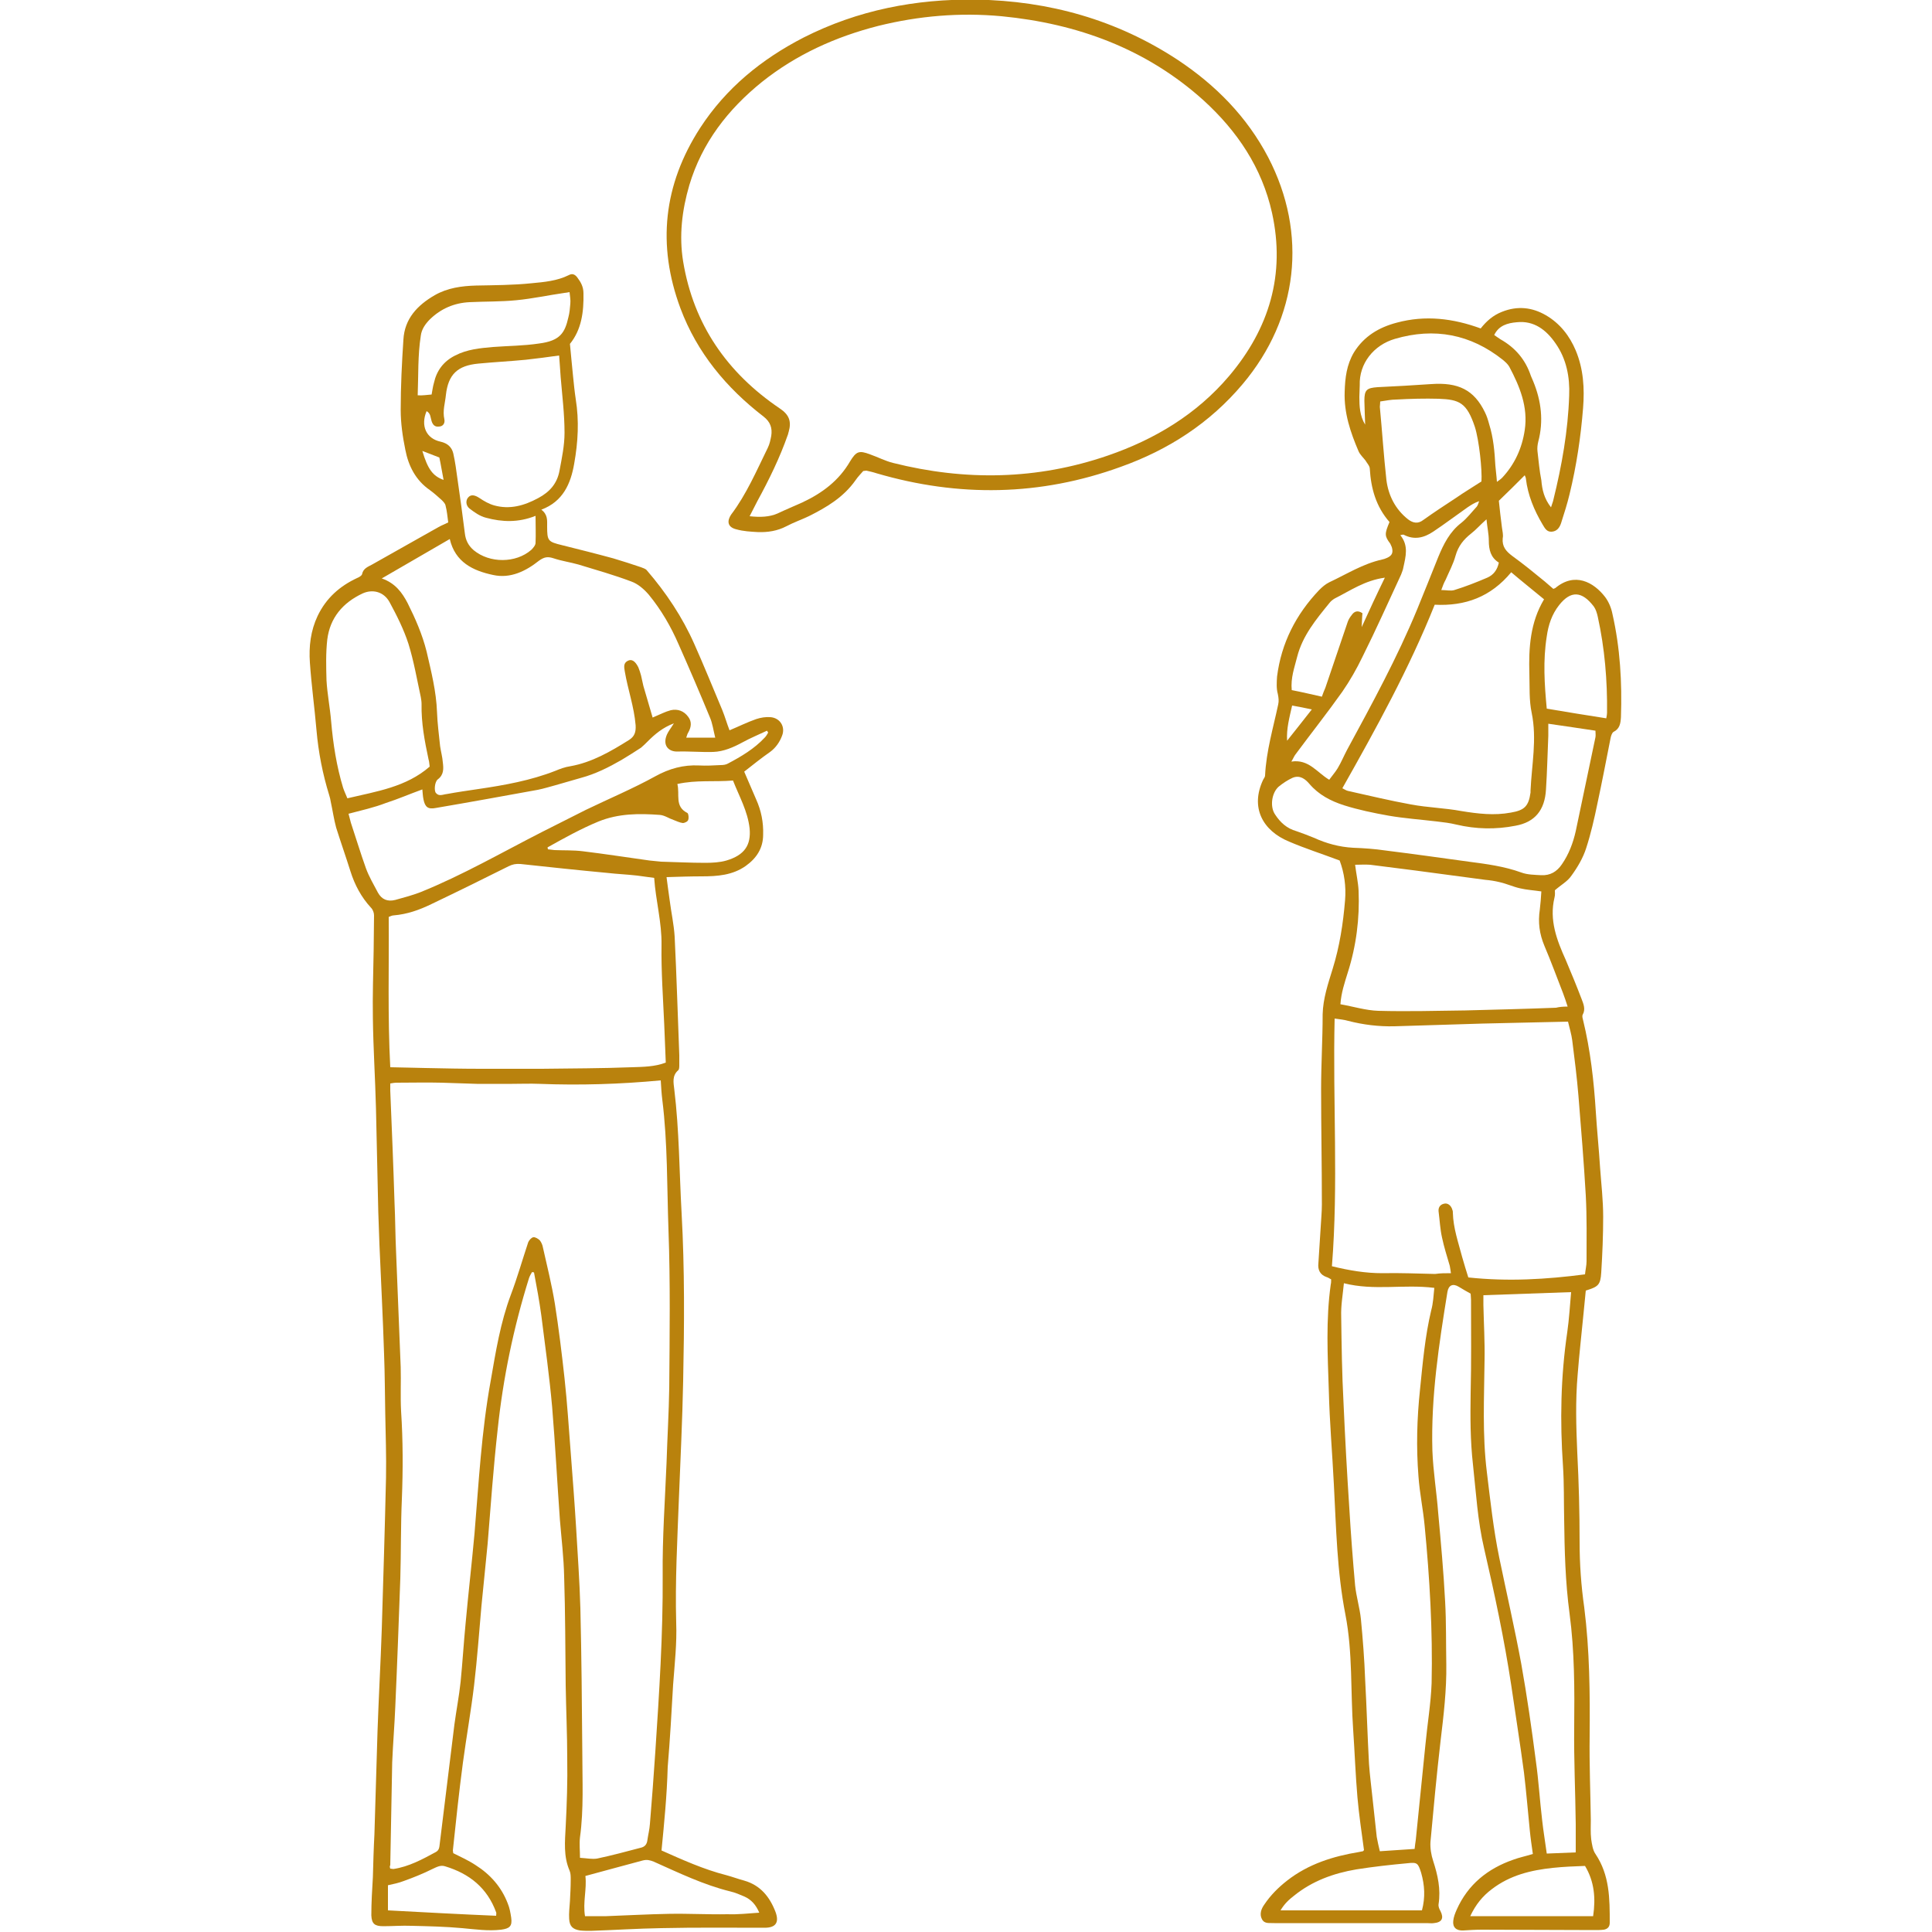 <svg xmlns="http://www.w3.org/2000/svg" xmlns:xlink="http://www.w3.org/1999/xlink" id="Layer_1" x="0px" y="0px" viewBox="0 0 500 500" style="enable-background:new 0 0 500 500;" xml:space="preserve"> <style type="text/css"> .st0{fill:#B9820D;} .st1{fill:#FFFFFF;} </style> <g> <path class="st0" d="M359.6,135.1c-3.5-4-4.8-8.7-5.1-13.8c0-0.7-0.7-1.4-1.1-2.1c-0.6-0.8-1.4-1.5-1.8-2.4 c-2.1-4.9-3.8-9.9-3.6-15.4c0.1-3.6,0.5-7,2.4-10.2c2.6-4.2,6.5-6.5,11.1-7.7c7.4-2,14.6-1.1,21.7,1.5c1.5-1.9,3.2-3.4,5.5-4.3 c4-1.6,7.8-1.2,11.4,0.9c3.6,2.1,6.1,5.3,7.7,9.1c2,4.8,2.3,9.8,1.9,14.9c-0.6,7.5-1.7,14.9-3.5,22.3c-0.6,2.5-1.4,5-2.2,7.5 c-0.4,1.2-1.1,2.1-2.4,2.2c-1.3,0.1-1.8-0.9-2.4-1.9c-2.2-3.7-3.8-7.6-4.3-11.8c0-0.3-0.2-0.6-0.3-0.9c-2.2,2.2-4.3,4.3-6.7,6.6 c0.2,2.1,0.5,4.5,0.8,6.9c0.1,0.9,0.4,1.9,0.2,2.8c-0.2,2.2,0.9,3.4,2.5,4.6c2.9,2.1,5.6,4.3,8.4,6.6c0.7,0.6,1.4,1.2,2.2,1.9 c0,0,0.3-0.1,0.5-0.2c5-4.2,9.9-1.6,12.9,2.3c0.9,1.2,1.6,2.8,1.9,4.4c2,8.8,2.5,17.7,2.2,26.7c-0.1,1.6-0.3,3-1.9,3.8 c-0.4,0.2-0.7,1.1-0.8,1.7c-1.1,5.6-2.2,11.3-3.4,16.9c-0.8,3.9-1.7,7.8-2.9,11.5c-0.8,2.5-2.2,4.9-3.8,7.1c-1,1.5-2.7,2.4-4.3,3.8 c0,0.4,0.1,1.2-0.1,1.9c-1.4,5.8,0.6,11,2.9,16.1c1.4,3.3,2.8,6.7,4.1,10.1c0.5,1.3,1.1,2.7,0.3,4.1c-0.2,0.4,0,1,0.1,1.4 c1.9,7.8,2.8,15.8,3.3,23.8c0.3,4.8,0.8,9.6,1.1,14.4c0.3,4.2,0.8,8.4,0.8,12.7c0,4.8-0.2,9.6-0.5,14.4c-0.2,3.3-0.8,3.7-4,4.7 c-0.2,2-0.4,4-0.6,6.1c-0.5,5.2-1.1,10.4-1.5,15.6c-0.6,6.8-0.4,13.5-0.1,20.3c0.4,7.7,0.6,15.4,0.6,23.1c0,5.7,0.4,11.3,1.2,16.9 c1.4,11.1,1.5,22.2,1.4,33.4c-0.1,7.2,0.2,14.4,0.3,21.5c0,1.7-0.1,3.4,0.1,5.1c0.2,1.3,0.4,2.8,1.1,3.8c3.7,5.5,3.7,11.6,3.7,17.8 c0,1-0.5,1.6-1.5,1.8c-0.8,0.1-1.7,0.1-2.5,0.1c-9.7,0-19.4-0.1-29.1-0.1c-1.6,0-3.2,0.1-4.8,0.2c-1.8,0.1-2.8-0.8-2.6-2.5 c0.1-1,0.5-2,0.9-2.9c2.9-6.5,8-10.6,14.6-12.9c1.6-0.6,3.2-0.9,5.1-1.5c-0.3-2.1-0.6-4.1-0.8-6.2c-0.5-5-0.9-9.9-1.5-14.9 c-1-7.5-2.2-15-3.3-22.6c-1.8-11.9-4.3-23.6-7-35.3c-1.7-7.2-2.1-14.5-2.9-21.8c-0.7-6.2-0.7-12.3-0.6-18.5 c0.2-8,0.1-16.1,0.1-24.1c0-0.6-0.1-1.2-0.1-1.6c-1.1-0.6-2.1-1.2-3.1-1.8c-1.5-0.9-2.6-0.4-2.9,1.3c-2.2,13.6-4.3,27.2-3.9,41.1 c0.2,5.4,1.1,10.8,1.5,16.1c0.7,7.7,1.4,15.3,1.8,23c0.3,5.4,0.2,10.8,0.3,16.2c0.1,6.7-0.7,13.3-1.5,20c-1,8.6-1.8,17.3-2.6,26 c-0.1,1.6,0.2,3.4,0.7,4.9c1.2,3.7,2,7.3,1.4,11.2c-0.1,0.6,0.2,1.3,0.5,1.8c0.9,1.8,0.4,2.9-1.7,3.1c-0.6,0.1-1.2,0-1.8,0 c-13,0-26,0-39,0c-0.2,0-0.3,0-0.5,0c-1.2-0.1-2.5,0.3-3.2-1c-0.7-1.3-0.2-2.7,0.6-3.8c1.6-2.4,3.6-4.4,5.9-6.2 c5.5-4.3,11.9-6.3,18.6-7.4c0.3-0.1,0.7-0.1,1-0.2c0.1,0,0.1-0.1,0.3-0.3c-0.6-4.5-1.3-9.1-1.7-13.7c-0.5-5.8-0.7-11.6-1.1-17.4 c-0.7-9.9-0.1-20-2-29.8c-2.2-11.2-2.4-22.5-3-33.8c-0.4-8-1.1-16-1.3-24.1c-0.3-9.2-0.8-18.4,0.5-27.6c0.1-0.4,0.1-0.8,0.1-1.3 c-0.4-0.2-0.8-0.5-1.2-0.6c-1.7-0.6-2.3-1.9-2.1-3.6c0.2-3.1,0.4-6.2,0.6-9.4c0.1-1.9,0.3-3.9,0.3-5.8c0-10-0.2-20-0.2-29.9 c0-6.4,0.4-12.8,0.4-19.3c0.1-4.1,1.4-7.9,2.6-11.8c1.8-5.8,2.7-11.7,3.2-17.7c0.3-3.6-0.2-7.1-1.4-10.3c-4.5-1.7-8.9-3.1-13.1-4.9 c-6.8-2.8-10.1-8.8-6.7-16c0.2-0.4,0.5-0.7,0.5-1.1c0.3-6.3,2.1-12.3,3.4-18.4c0.2-0.9,0.1-1.7-0.1-2.7c-0.4-1.4-0.3-3-0.2-4.5 c1.1-8.7,4.9-16.1,10.9-22.4c0.8-0.8,1.6-1.5,2.6-2c4.5-2.1,8.7-4.8,13.7-5.9c0.4-0.1,0.8-0.2,1.2-0.4c1.4-0.6,1.7-1.4,1.3-2.8 c-0.1-0.3-0.3-0.6-0.4-0.9C358.3,138.7,358.3,138.2,359.6,135.1z M375.5,329.5c-0.1-0.8-0.2-1.3-0.3-1.9c-0.7-2.4-1.5-4.9-2-7.3 c-0.5-2.2-0.6-4.5-0.9-6.8c-0.1-1,0.4-1.8,1.5-2c0.9-0.2,1.8,0.5,2.1,1.7c0.1,0.2,0.1,0.5,0.1,0.7c0.1,3.9,1.4,7.6,2.4,11.4 c0.5,1.8,1.1,3.7,1.6,5.3c10.3,1.1,20.2,0.5,30.2-0.8c0.1-1.1,0.4-2.3,0.4-3.4c0-5.7,0.1-11.3-0.2-17c-0.5-8.6-1.2-17.2-1.9-25.8 c-0.4-4.8-1-9.6-1.6-14.3c-0.2-1.6-0.7-3.2-1.1-4.9c-7.6,0.2-14.8,0.3-22.1,0.5c-7.6,0.2-15.2,0.5-22.8,0.7 c-4.1,0.1-8.1-0.4-12-1.4c-1-0.3-2.1-0.4-3.5-0.6c-0.5,21.6,1,42.8-0.7,64.1c4.5,1.1,8.7,1.8,13,1.8c4.6-0.1,9.1,0.1,13.7,0.2 C372.8,329.5,373.9,329.5,375.5,329.5z M347.8,332.1c-0.3,3.1-0.8,5.8-0.7,8.6c0.1,7.4,0.2,14.9,0.6,22.3 c0.4,9.1,0.9,18.2,1.5,27.3c0.4,6.7,0.9,13.3,1.5,20c0.3,2.9,1.2,5.8,1.5,8.7c0.5,5.2,0.9,10.4,1.1,15.7c0.4,7.3,0.6,14.5,1,21.8 c0.2,2.9,0.6,5.9,0.9,8.8c0.4,3.4,0.7,6.7,1.1,10.1c0.2,1.2,0.5,2.4,0.8,3.7c3.2-0.2,6.1-0.4,9-0.6c0.1-1,0.2-1.6,0.3-2.3 c0.8-8.2,1.7-16.5,2.5-24.7c0.5-5.3,1.4-10.6,1.6-15.9c0.3-13.6-0.5-27.2-1.8-40.7c-0.4-4.3-1.3-8.5-1.6-12.8 c-0.6-7.5-0.4-15,0.4-22.5c0.7-6.9,1.3-13.8,2.9-20.5c0.5-1.8,0.6-3.8,0.8-5.8C363.2,332.3,355.7,334.1,347.8,332.1z M407.8,479.4 c0-2.6,0-4.9,0-7.3c-0.1-8.4-0.5-16.7-0.4-25.1c0.1-9.8,0.1-19.6-1.2-29.4c-1.1-8.2-1.3-16.3-1.4-24.5c-0.1-4.6,0-9.1-0.3-13.7 c-0.8-11.6-0.6-23.1,1.1-34.6c0.5-3.5,0.7-7,1-10.4c-7.6,0.3-15.1,0.5-22.7,0.8c0,0.8,0,1.7,0,2.5c0.1,4.8,0.4,9.6,0.3,14.4 c-0.1,9.6-0.6,19.2,0.6,28.9c0.9,7.4,1.7,14.8,3.2,22.1c1.9,9.2,4,18.3,5.7,27.5c1.5,8.4,2.7,16.8,3.8,25.3c0.7,5,1,10.1,1.6,15.1 c0.3,2.8,0.8,5.7,1.2,8.7C402.9,479.6,405.2,479.5,407.8,479.4z M347.4,204c0.6,0.3,1,0.6,1.5,0.7c5.4,1.2,10.8,2.5,16.3,3.5 c4.3,0.8,8.7,0.9,13,1.7c4.3,0.7,8.5,1.2,12.8,0.4c3.5-0.6,4.6-1.6,5.1-5.2c0-0.2,0-0.3,0-0.5c0.3-6.7,1.7-13.3,0.3-20.1 c-0.7-3.3-0.5-6.7-0.6-10.1c-0.2-6.7,0.2-13.3,3.8-19.3c-2.9-2.4-5.8-4.7-8.5-7c-5.3,6.4-11.9,8.8-19.8,8.4 C364.7,173,356.2,188.4,347.4,204z M405.7,260.5c-0.4-1.3-0.8-2.4-1.2-3.5c-1.6-4.1-3.1-8.2-4.8-12.2c-1.3-3.1-1.7-6.1-1.2-9.4 c0.2-1.6,0.3-3.1,0.4-4.7c-2-0.3-3.8-0.4-5.5-0.8c-1.8-0.4-3.5-1.2-5.3-1.6c-1.2-0.3-2.5-0.5-3.7-0.6c-6-0.8-12-1.6-18-2.4 c-3.9-0.5-7.9-1-11.8-1.5c-1.3-0.1-2.6,0-3.9,0c0.3,2.4,0.8,4.6,0.9,6.7c0.3,7.2-0.6,14.3-2.8,21.2c-0.8,2.6-1.7,5.2-1.9,8.2 c3.4,0.6,6.6,1.6,9.8,1.7c7.5,0.2,15,0,22.5-0.1c7.8-0.2,15.7-0.4,23.5-0.7C403.5,260.6,404.4,260.5,405.7,260.5z M400.7,187.3 c0,1.3,0,2.2,0,3.1c-0.2,4.6-0.3,9.3-0.6,13.9c-0.3,5.4-2.9,8.5-7.9,9.4c-5.1,1-10.2,0.9-15.3-0.3c-1.6-0.4-3.3-0.6-5-0.8 c-4.2-0.5-8.4-0.8-12.5-1.5c-3.9-0.7-7.8-1.5-11.6-2.7c-3.4-1.1-6.5-2.7-8.9-5.5c-1.1-1.3-2.5-2.4-4.4-1.6 c-1.3,0.6-2.5,1.4-3.6,2.3c-1.8,1.6-2.3,5.2-0.9,7.2c1.3,2,3,3.6,5.5,4.3c1.5,0.5,3,1.1,4.5,1.7c3.3,1.5,6.6,2.4,10.2,2.6 c2.8,0.1,5.6,0.3,8.3,0.7c7.2,0.9,14.4,1.9,21.6,2.9c4.6,0.6,9.2,1.2,13.6,2.8c1.6,0.6,3.5,0.6,5.2,0.7c2.3,0.1,4-0.9,5.3-2.8 c1.8-2.6,2.9-5.5,3.6-8.6c1.7-8.1,3.4-16.2,5.1-24.3c0.1-0.5,0-1.1,0-1.7C408.8,188.5,405,187.9,400.7,187.3z M383.4,124.6 c0.2-3-0.6-10.6-1.7-14.1c-2.1-6.3-4-7.1-9.4-7.3c-3.6-0.1-7.3,0-10.9,0.2c-1.4,0-2.8,0.3-4.2,0.5c0,0.6-0.1,1-0.1,1.4 c0.6,6.3,1,12.6,1.7,18.9c0.5,4,2.3,7.6,5.6,10.2c1.3,1,2.6,1.2,3.9,0.2c2.8-2,5.7-3.9,8.6-5.8 C378.9,127.4,381.1,126.1,383.4,124.6z M353.3,109.9c0-1-0.1-2-0.1-2.9c0-1.1-0.1-2.2-0.1-3.3c0-2.8,0.6-3.3,3.4-3.5 c4.6-0.2,9.3-0.5,13.9-0.8c7-0.5,11.1,1.5,13.9,7.3c0.5,1,0.8,2,1.1,3.1c1.1,3.5,1.4,7.1,1.6,10.7c0.1,1.3,0.3,2.6,0.4,4.2 c0.7-0.5,1-0.7,1.3-1c3.3-3.5,5.2-7.7,5.9-12.4c0.9-6-1.3-11.3-4-16.4c-0.4-0.7-1.1-1.3-1.7-1.8c-8.3-6.6-17.7-8.4-27.9-5.4 c-5.5,1.6-9.3,6.4-9.1,12c0,1-0.1,2-0.1,3C351.8,105.1,351.9,107.6,353.3,109.9z M344,201.8c0.8-1.1,1.6-2,2.2-3 c0.9-1.5,1.6-3.2,2.4-4.7c6.5-12,13-23.9,18.2-36.5c1.8-4.4,3.6-8.9,5.4-13.4c1.4-3.4,3-6.6,6-8.9c1.5-1.2,2.7-2.8,4-4.2 c0.3-0.4,0.4-0.9,0.6-1.4c-1.2,0.4-2.1,1-3,1.6c-3,2.1-5.9,4.3-8.9,6.3c-2.4,1.6-4.9,2.2-7.6,0.8c-0.2-0.1-0.4,0-0.9,0.1 c2.2,2.7,1.4,5.5,0.8,8.3c-0.1,0.7-0.4,1.3-0.6,1.9c-3.3,7.1-6.5,14.3-10,21.3c-1.5,3.1-3.2,6.1-5.2,9c-3.9,5.5-8.1,10.8-12.1,16.2 c-0.4,0.5-0.6,1.1-1.1,1.9C338.7,196.4,340.8,199.9,344,201.8z M400.3,183.4c5.3,0.9,10.3,1.7,15.4,2.5c0.1-0.6,0.2-1,0.2-1.4 c0.1-8.4-0.6-16.7-2.4-24.9c-0.2-0.9-0.5-1.9-1-2.6c-3.1-4.1-6-4.2-9-0.4c-1.9,2.4-2.8,5.2-3.2,8.1 C399.3,170.9,399.7,177.1,400.3,183.4z M401.4,131.3c0.3-1,0.5-1.4,0.6-1.9c2.2-8.9,3.8-17.9,4.1-27c0.2-4.8-0.7-9.5-3.5-13.5 c-2.4-3.5-5.6-6-10.1-5.5c-2.3,0.2-4.6,0.8-5.8,3.3c0.6,0.4,1.1,0.8,1.6,1.1c3.9,2.2,6.5,5.3,7.9,9.5c0.2,0.5,0.4,0.9,0.6,1.4 c2.1,5.1,2.7,10.3,1.3,15.6c-0.2,0.8-0.3,1.7-0.2,2.5c0.3,2.5,0.5,5,1,7.5C399.1,126.7,399.6,129,401.4,131.3z M368,494.4 c0.9-3.4,0.7-6.5-0.2-9.7c-0.8-2.5-1-2.8-3.5-2.5c-4.4,0.4-8.9,0.9-13.3,1.6c-5.9,1-11.4,3-16.1,6.8c-1.3,1-2.5,2.1-3.5,3.8 C343.7,494.4,355.7,494.4,368,494.4z M410.2,482.9c-2.7,0.1-5.5,0.2-8.3,0.5c-5.7,0.6-11.1,1.9-15.8,5.5c-2.4,1.8-4.2,4-5.6,7 c10.8,0,21.3,0,31.8,0C413,491.2,412.6,486.9,410.2,482.9z M358.4,149.5c-5.2,0.7-9,3.4-13,5.4c-0.5,0.3-1,0.7-1.3,1.1 c-3.5,4.3-7,8.5-8.4,14c-0.7,2.8-1.7,5.4-1.4,8.6c2.6,0.5,5.1,1.1,7.8,1.7c0.3-0.9,0.6-1.6,0.9-2.3c1.9-5.6,3.8-11.2,5.7-16.8 c0.2-0.7,0.6-1.4,1.1-2c0.6-0.9,1.5-1.4,2.8-0.5c-0.1,0.9-0.1,2-0.2,3.6C354.4,157.9,356.3,153.8,358.4,149.5z M373,152.7 c1.3,0,2.5,0.3,3.4,0c2.9-0.9,5.7-2,8.5-3.2c1.6-0.7,2.6-2,3-3.9c-2.1-1.3-2.6-3.3-2.6-5.7c0-1.7-0.4-3.4-0.6-5.5 c-1.6,1.4-2.7,2.7-4,3.7c-1.9,1.5-3.3,3.2-4,5.7c-0.6,2.2-1.7,4.2-2.6,6.3C373.7,150.8,373.4,151.6,373,152.7z M334.4,182.6 c-0.7,3.1-1.5,6-1.3,9.1c2.1-2.6,4.1-5.2,6.4-8.1C337.6,183.2,336.2,182.9,334.4,182.6z"></path> <path class="st0" d="M171.2,478.9c5.4,2.4,10.9,4.9,16.8,6.4c1.5,0.4,3.1,1,4.6,1.4c4.2,1.2,6.6,4.2,8.1,8.1c1,2.7,0.1,4.1-2.8,4.1 c-8.9,0-17.9-0.1-26.8,0.1c-6.1,0.1-12.1,0.5-18.2,0.7c-0.9,0-1.9,0-2.8-0.1c-1.9-0.3-2.7-1.1-2.8-3c-0.1-1.5,0.1-3,0.2-4.6 c0.1-1.9,0.2-3.7,0.2-5.6c0-0.8,0-1.6-0.3-2.3c-1.6-3.7-1.2-7.5-1-11.4c0.3-5.8,0.5-11.7,0.4-17.5c0-6.3-0.3-12.7-0.4-19 c-0.1-9.4-0.1-18.8-0.4-28.2c-0.1-4.9-0.7-9.8-1.1-14.7c-0.7-9.7-1.2-19.4-2-29.1c-0.7-7.9-1.8-15.8-2.8-23.7 c-0.5-3.7-1.2-7.5-1.9-11.2c-0.2,0-0.4-0.1-0.5-0.1c-0.3,0.5-0.6,1-0.8,1.6c-4,12.8-6.7,25.8-8.1,39.1c-1.1,9.8-1.8,19.7-2.6,29.6 c-0.5,5.4-1.1,10.8-1.6,16.1c-0.6,6.8-1.1,13.7-1.9,20.5c-0.8,6.7-2,13.4-2.9,20.1c-1,7.5-1.8,15.1-2.6,22.7c0,0.2,0.1,0.5,0.1,0.7 c2,1,4,1.9,5.8,3.1c3.8,2.4,6.7,5.7,8.3,9.9c0.5,1.2,0.7,2.4,0.9,3.7c0.3,2.2-0.4,2.8-2.6,3.1c-3.4,0.4-6.7-0.1-10.1-0.4 c-4.4-0.4-8.8-0.5-13.1-0.6c-2.4-0.1-4.9,0.1-7.3,0.1c-2.2,0-3-0.6-3.1-2.8c0-3.3,0.2-6.6,0.4-9.9c0.1-3.7,0.2-7.4,0.4-11.1 c0.3-8.9,0.5-17.7,0.8-26.6c0.3-8.8,0.8-17.6,1.1-26.4c0.4-13.1,0.8-26.2,1.1-39.3c0.1-5.6-0.1-11.2-0.2-16.7 c-0.1-5.1-0.1-10.1-0.3-15.2c-0.3-9.5-0.8-18.9-1.2-28.4c-0.1-2.8-0.2-5.6-0.3-8.4c-0.2-9-0.4-17.9-0.6-26.9 c-0.2-7.8-0.7-15.5-0.8-23.3c-0.1-5.8,0.1-11.7,0.2-17.5c0-3,0.1-6.1,0.1-9.1c0-0.7-0.3-1.5-0.8-2c-2.5-2.7-4.2-5.9-5.3-9.4 c-1.2-3.8-2.5-7.5-3.7-11.3c-0.6-2.2-0.9-4.4-1.4-6.7c-0.1-0.6-0.2-1.1-0.4-1.7c-1.7-5.5-2.8-11.1-3.3-16.9 c-0.5-5.8-1.3-11.6-1.7-17.4c-0.3-4.2,0.2-8.3,2-12.1c2.2-4.6,5.7-7.7,10.2-9.8c0.5-0.2,1.2-0.6,1.3-1c0.3-1.5,1.5-1.9,2.6-2.5 c5.7-3.2,11.5-6.5,17.2-9.7c0.7-0.4,1.5-0.7,2.5-1.2c-0.2-1.4-0.3-2.9-0.7-4.4c-0.1-0.5-0.6-1-1-1.4c-1-0.9-2-1.8-3.1-2.6 c-3.6-2.5-5.5-6.2-6.3-10.4c-0.7-3.4-1.2-6.9-1.2-10.3c0-6.1,0.3-12.2,0.7-18.2c0.3-5.4,3.6-8.9,8.1-11.5c3.3-1.9,7-2.4,10.7-2.5 c4.8-0.1,9.6-0.1,14.4-0.6c3.2-0.3,6.6-0.6,9.6-2.1c0.9-0.5,1.6-0.2,2.2,0.6c0.9,1.2,1.6,2.4,1.6,4.1c0.1,4.8-0.5,9.4-3.5,13.1 c0.3,2.9,0.5,5.6,0.8,8.3c0.2,2,0.4,4,0.7,6c0.9,5.6,0.6,11.1-0.4,16.7c-0.9,5.2-2.9,9.8-8.5,11.9c1.7,1.3,1.5,2.8,1.5,4.3 c0,3.8,0.2,4,3.9,4.9c4.4,1.1,8.8,2.2,13.2,3.4c2.4,0.7,4.8,1.5,7.2,2.3c0.5,0.2,1.2,0.4,1.5,0.8c5,5.8,9.2,12.1,12.3,19.1 c2.5,5.6,4.8,11.3,7.2,17c0.7,1.7,1.2,3.5,1.9,5.3c2.4-1,4.6-2.1,6.9-2.9c1.2-0.4,2.5-0.6,3.7-0.5c2.5,0.2,3.9,2.5,3,4.8 c-0.6,1.6-1.6,3.1-3.1,4.2c-2.3,1.6-4.4,3.3-6.7,5.1c1.1,2.6,2.1,4.9,3.1,7.2c1.3,2.9,1.9,5.9,1.8,9.1c0,3.5-1.7,6.1-4.5,8.1 c-3.4,2.4-7.3,2.7-11.4,2.7c-2.9,0-5.9,0.1-9.1,0.2c0.3,2.1,0.5,4,0.8,5.9c0.4,3.2,1.1,6.3,1.3,9.5c0.5,10.2,0.8,20.4,1.2,30.7 c0,0.8,0,1.7,0,2.5c0,0.5,0,1.2-0.3,1.4c-1.6,1.4-1.2,3.2-1,4.9c1.3,10.7,1.3,21.4,1.9,32.1c0.8,14.5,0.7,28.9,0.4,43.4 c-0.2,10.1-0.7,20.3-1.1,30.4c-0.4,10.7-1,21.4-0.7,32.2c0.2,5.3-0.4,10.6-0.8,16c-0.4,7.1-0.8,14.2-1.4,21.3 C172.6,464.7,171.9,471.7,171.2,478.9z M101,483.6c0.3,0,0.6,0.1,0.8,0.1c4-0.6,7.5-2.5,11-4.4c0.9-0.5,0.9-1.3,1-2.1 c1.3-10.3,2.5-20.6,3.8-30.9c0.5-3.7,1.2-7.3,1.6-11c0.5-5,0.8-10.1,1.3-15.2c0.7-7.7,1.6-15.5,2.3-23.2 c1.1-13.2,1.8-26.5,4.2-39.6c1.3-7.5,2.5-15,5.2-22.2c1.7-4.5,3-9.1,4.5-13.6c0.2-0.5,0.8-1.2,1.3-1.3c0.5-0.1,1.3,0.4,1.7,0.8 c0.4,0.5,0.7,1.2,0.8,1.8c1.1,4.9,2.3,9.7,3.1,14.6c1,6.4,1.8,12.9,2.5,19.3c0.7,6.4,1.1,12.8,1.6,19.2c0.5,6.5,1,13,1.4,19.5 c0.4,6.9,0.9,13.8,1.1,20.8c0.3,12.4,0.4,24.9,0.5,37.3c0,7.3,0.4,14.7-0.6,22c-0.2,1.7,0,3.4,0,5.3c1.7,0.1,3.1,0.4,4.4,0.2 c3.8-0.8,7.5-1.8,11.3-2.8c0.9-0.2,1.5-0.7,1.7-1.7c0.2-1.5,0.6-3,0.7-4.5c0.5-6.2,1-12.5,1.4-18.7c1-15.2,2-30.3,1.9-45.6 c-0.1-9.7,0.6-19.4,1-29.1c0.2-6.5,0.6-13,0.7-19.5c0.1-13.6,0.3-27.2-0.2-40.8c-0.4-11.2-0.2-22.5-1.6-33.7 c-0.2-1.6-0.3-3.3-0.4-5c-10.6,1-21,1.3-31.4,0.9c-2.4-0.1-4.7,0-7.1,0c-3,0-6.1,0-9.1,0c-3-0.1-6.1-0.2-9.1-0.3 c-3.9-0.1-7.8,0-11.6,0c-0.6,0-1.1,0.1-1.7,0.2c0,0.8,0,1.3,0,1.9c0.4,9.6,0.8,19.3,1.1,28.9c0.2,4.2,0.2,8.5,0.4,12.7 c0.4,10,0.8,19.9,1.2,29.9c0.1,3.8-0.1,7.6,0.1,11.4c0.5,7.6,0.5,15.2,0.2,22.8c-0.3,6.8-0.2,13.7-0.4,20.5 c-0.4,11.1-0.8,22.1-1.3,33.2c-0.2,4.8-0.6,9.6-0.8,14.4c-0.2,8.9-0.3,17.7-0.5,26.6C100.8,483,100.9,483.3,101,483.6z M101,276.2 c3.3,0.1,6.2,0.1,9.1,0.2c4.8,0.1,9.6,0.2,14.4,0.2c5.2,0,10.5,0,15.7,0c7.8-0.1,15.5-0.1,23.3-0.4c2.9-0.1,5.9-0.1,8.8-1.2 c-0.1-3.4-0.3-6.7-0.4-9.9c-0.3-6.8-0.8-13.7-0.7-20.5c0.1-5.9-1.5-11.5-1.9-17.4c-1.6-0.2-3-0.4-4.4-0.6c-2.6-0.3-5.2-0.4-7.8-0.7 c-7.5-0.7-15-1.5-22.4-2.3c-1.2-0.1-2.1,0.1-3.1,0.6c-6.6,3.3-13.3,6.6-20,9.8c-3.1,1.5-6.2,2.6-9.7,2.9c-0.4,0-0.8,0.2-1.3,0.4 C100.7,250.1,100.3,263,101,276.2z M168.9,185.7c1.9-0.8,3.2-1.5,4.7-1.9c1.8-0.4,3.4,0.2,4.5,1.7c1,1.3,0.8,2.7,0,4.1 c-0.2,0.3-0.3,0.7-0.5,1.3c2.6,0,4.9,0,7.5,0c-0.5-2-0.7-3.7-1.4-5.3c-2.6-6.3-5.3-12.6-8.1-18.9c-2-4.6-4.5-8.9-7.7-12.8 c-1.2-1.4-2.8-2.8-4.5-3.4c-4.5-1.7-9.1-3-13.7-4.4c-2.1-0.6-4.3-0.9-6.4-1.6c-1.5-0.5-2.4-0.4-3.8,0.6c-3.4,2.7-7.4,4.7-11.9,3.7 c-5.2-1.1-9.8-3.3-11.2-9.3c-5.9,3.4-11.6,6.7-17.6,10.2c3.5,1.2,5.3,3.7,6.7,6.4c2,4,3.8,8.1,4.9,12.5c1.2,5.2,2.5,10.3,2.7,15.7 c0.1,2.9,0.5,5.9,0.8,8.8c0.2,1.4,0.6,2.8,0.7,4.2c0.2,1.6,0.3,3.2-1.3,4.4c-0.8,0.6-1,2.9-0.5,3.5c0.8,1,1.8,0.4,2.8,0.3 c2.7-0.5,5.5-0.9,8.2-1.3c6.8-1,13.5-2.2,19.9-4.7c1.2-0.5,2.5-1,3.9-1.2c5.6-1,10.4-3.8,15.2-6.8c1.4-0.9,1.8-2,1.7-3.8 c-0.4-4.8-2-9.2-2.8-13.9c-0.2-1.2-0.4-2.2,0.8-2.8c1-0.5,1.9,0.1,2.7,1.7c0.3,0.7,0.5,1.4,0.7,2.1c0.2,0.9,0.4,1.8,0.6,2.7 C167.3,180.2,168.1,182.9,168.9,185.7z M90.2,210.6c0.2,0.8,0.4,1.6,0.6,2.3c1.3,3.9,2.5,7.9,3.9,11.8c0.8,2.2,2,4.2,3.1,6.3 c1,1.8,2.5,2.4,4.5,1.9c2.2-0.6,4.4-1.2,6.5-2c10.9-4.4,21.1-10.3,31.5-15.6c3.8-1.9,7.5-3.8,11.3-5.7c6-2.9,12.2-5.5,18-8.7 c3.6-2,7.3-3,11.3-2.8c1.9,0.1,3.7,0,5.6-0.1c0.7,0,1.4-0.1,1.9-0.4c3.4-1.8,6.8-3.8,9.5-6.7c0.4-0.4,0.6-0.8,0.9-1.3 c-0.1-0.2-0.2-0.3-0.3-0.5c-2.1,1-4.3,1.9-6.3,3c-2.4,1.3-4.9,2.4-7.6,2.5c-3.1,0.1-6.2-0.2-9.4-0.1c-2.2,0-3.8-1.6-2.6-4.4 c0.4-0.9,1-1.6,1.8-2.9c-2.9,1.1-4.9,2.8-6.7,4.6c-0.6,0.6-1.2,1.2-1.8,1.7c-1.7,1.1-3.4,2.2-5.1,3.2c-3.3,1.9-6.7,3.6-10.4,4.6 c-2.2,0.6-4.4,1.3-6.6,1.9c-1.5,0.4-3.1,0.9-4.6,1.2c-8.8,1.6-17.6,3.2-26.4,4.7c-2,0.4-2.8-0.2-3.2-2.2c-0.2-0.9-0.2-1.8-0.3-2.6 c-3.3,1.2-6.3,2.5-9.4,3.5C96.8,209,93.6,209.7,90.2,210.6z M138.6,133.5c-4.5,1.8-8.7,1.6-12.8,0.5c-1.6-0.4-3-1.4-4.3-2.4 c-1-0.8-1-2.2-0.3-2.9c0.7-0.8,1.7-0.6,2.9,0.2c1.2,0.8,2.4,1.5,3.8,1.9c4,1.1,7.7,0.1,11.4-1.9c3-1.6,4.9-3.8,5.5-7.1 c0.6-3.2,1.3-6.5,1.3-9.8c0-4.8-0.6-9.6-1-14.4c-0.1-1.9-0.3-3.9-0.4-5.6c-2.9,0.4-5.8,0.8-8.6,1.1c-4.1,0.4-8.2,0.6-12.3,1 c-5.4,0.5-7.8,2.8-8.4,8.1c-0.2,2.1-0.9,4.1-0.4,6.3c0.2,1-0.3,1.9-1.5,1.9c-1,0.1-1.5-0.5-1.8-1.4c-0.3-0.9-0.2-2-1.3-2.6 c-1.6,3.8-0.1,7.1,3.6,7.9c1.8,0.4,2.9,1.4,3.3,3c0.5,2.2,0.8,4.5,1.1,6.7c0.7,4.7,1.3,9.3,1.9,14c0.2,1.8,0.9,3.2,2.3,4.4 c4.1,3.4,10.9,3.4,14.9-0.1c0.5-0.5,1.1-1.2,1.1-1.8C138.7,138.3,138.6,136.1,138.6,133.5z M111.2,198.4c-0.1-0.6-0.1-1.3-0.3-1.9 c-1-4.7-1.9-9.4-1.8-14.3c0-0.6-0.1-1.2-0.2-1.8c-1-4.6-1.8-9.3-3.2-13.8c-1.2-3.7-3-7.3-4.9-10.8c-1.5-2.7-4.4-3.4-7-2.2 c-5.1,2.4-8.4,6.3-9.1,11.9c-0.4,3.5-0.3,7.1-0.2,10.6c0.2,3.5,0.9,7,1.2,10.6c0.5,5.8,1.4,11.6,3.1,17.2c0.3,0.9,0.7,1.7,1.1,2.7 C97.5,204.8,105.1,203.7,111.2,198.4z M141.7,219.3c0,0.2,0.1,0.3,0.1,0.5c0.6,0.1,1.1,0.1,1.7,0.2c2.4,0.1,4.9,0,7.3,0.3 c5.8,0.7,11.5,1.6,17.3,2.4c1,0.1,2,0.2,3,0.3c3.8,0.1,7.6,0.3,11.4,0.3c1.8,0,3.8-0.1,5.5-0.6c4.7-1.4,6.4-4,6-8.3 c-0.5-4.5-2.7-8.3-4.3-12.4c-4.8,0.4-9.5-0.2-14.4,0.9c0.7,2.7-0.8,5.8,2.6,7.5c0.3,0.2,0.4,1.3,0.2,1.8c-0.1,0.4-0.9,0.8-1.4,0.8 c-0.8-0.1-1.6-0.5-2.4-0.8c-1.2-0.4-2.3-1.2-3.5-1.3c-5.4-0.4-10.7-0.4-15.9,1.7C150.3,214.5,146,216.9,141.7,219.3z M111.7,102.1 c0.2-1,0.3-2,0.6-3c0.7-3.2,2.5-5.6,5.5-7.1c3.1-1.6,6.4-1.9,9.8-2.2c4-0.3,7.9-0.3,11.9-0.9c5.5-0.7,6.7-2.8,7.6-6.8 c0.3-1.1,0.4-2.3,0.5-3.5c0.1-1-0.1-1.9-0.2-3c-0.7,0.1-1,0.2-1.3,0.2c-4.2,0.6-8.3,1.5-12.5,1.9c-4,0.4-8.1,0.3-12.1,0.5 c-4,0.2-7.4,1.7-10.2,4.4c-1.2,1.2-2.2,2.6-2.4,4.3c-0.8,5.1-0.6,10.2-0.8,15.4C109.3,102.4,110.3,102.2,111.7,102.1z M196.5,495 c-0.9-2.1-2.1-3.4-3.9-4.2c-1.2-0.5-2.3-1-3.6-1.3c-6.9-1.7-13.3-4.8-19.8-7.7c-1-0.4-1.8-0.6-2.9-0.3c-4.8,1.3-9.7,2.6-14.8,4 c0.4,3.4-0.7,6.8-0.1,10.4c2,0,3.7,0,5.5,0c5.4-0.2,10.8-0.5,16.2-0.6c5.1-0.1,10.1,0.2,15.2,0.1 C190.9,495.5,193.6,495.2,196.5,495z M128.4,495.8c0-0.4,0.1-0.7,0-0.9c-2.3-6.3-6.9-10-13.2-11.9c-1.2-0.4-2.2,0.2-3.3,0.7 c-2.4,1.2-4.9,2.2-7.4,3.1c-1.3,0.5-2.7,0.8-4.1,1.1c0,2.3,0,4.5,0,6.5C109.7,494.9,119,495.4,128.4,495.8z M109.3,116.7 c1.4,4.7,2.7,6.5,5.5,7.5c-0.4-2-0.7-4-1.1-5.8C112.1,117.8,110.8,117.3,109.3,116.7z"></path> <path class="st0" d="M223.4,121.9c-0.6,0.7-1.4,1.5-2,2.4c-3.1,4.4-7.5,7-12.1,9.3c-1.9,0.9-3.9,1.6-5.8,2.6 c-2.3,1.2-4.8,1.6-7.4,1.5c-1.8-0.1-3.7-0.2-5.5-0.7c-2.5-0.6-2.4-2.3-1.4-3.8c4-5.3,6.6-11.4,9.5-17.3c0.5-1,0.7-2.1,0.9-3.1 c0.3-2-0.2-3.6-2-5c-9.6-7.4-17.2-16.5-21.5-28c-6.1-16.4-4.4-32,5.1-46.7c6.7-10.3,15.9-17.8,26.8-23.4c14-7.1,29-10,44.6-9.8 c18.8,0.3,36.4,5.2,52.2,15.6c9.8,6.5,17.9,14.7,23.4,25.2c10.3,19.8,7.8,41.6-6.6,58.7c-8.5,10.1-19.2,17-31.5,21.4 c-20.9,7.6-42,7.9-63.2,1.7c-0.9-0.3-1.8-0.5-2.7-0.7C223.9,121.8,223.7,121.9,223.4,121.9z M194,133.6c2.8,0.3,5.1,0.2,7.2-0.7 c2.1-1,4.3-1.9,6.5-2.9c5.1-2.4,9.4-5.6,12.3-10.6c1.6-2.6,2.3-2.9,5.2-1.8c2,0.7,3.9,1.7,5.9,2.2c18.7,4.7,37.3,4.4,55.6-1.9 c12.2-4.2,23-10.7,31.4-20.6C328.5,85,332.7,71,329.2,55.1c-2.6-11.7-9-21.2-17.8-29.2c-14.8-13.3-32.6-19.8-52.2-21.7 c-10.8-1-21.4-0.1-31.9,2.5c-11,2.8-21.2,7.4-30.1,14.5c-8.8,7.1-15.5,15.7-18.8,26.7c-1.9,6.5-2.7,13.1-1.6,19.8 c2.7,16.3,11.4,28.8,25,38c2.4,1.6,3.1,3.3,2.3,6.1c-0.1,0.2-0.1,0.5-0.2,0.7c-2.1,6-4.9,11.7-7.9,17.2 C195.4,130.9,194.8,132,194,133.6z"></path> </g> </svg>